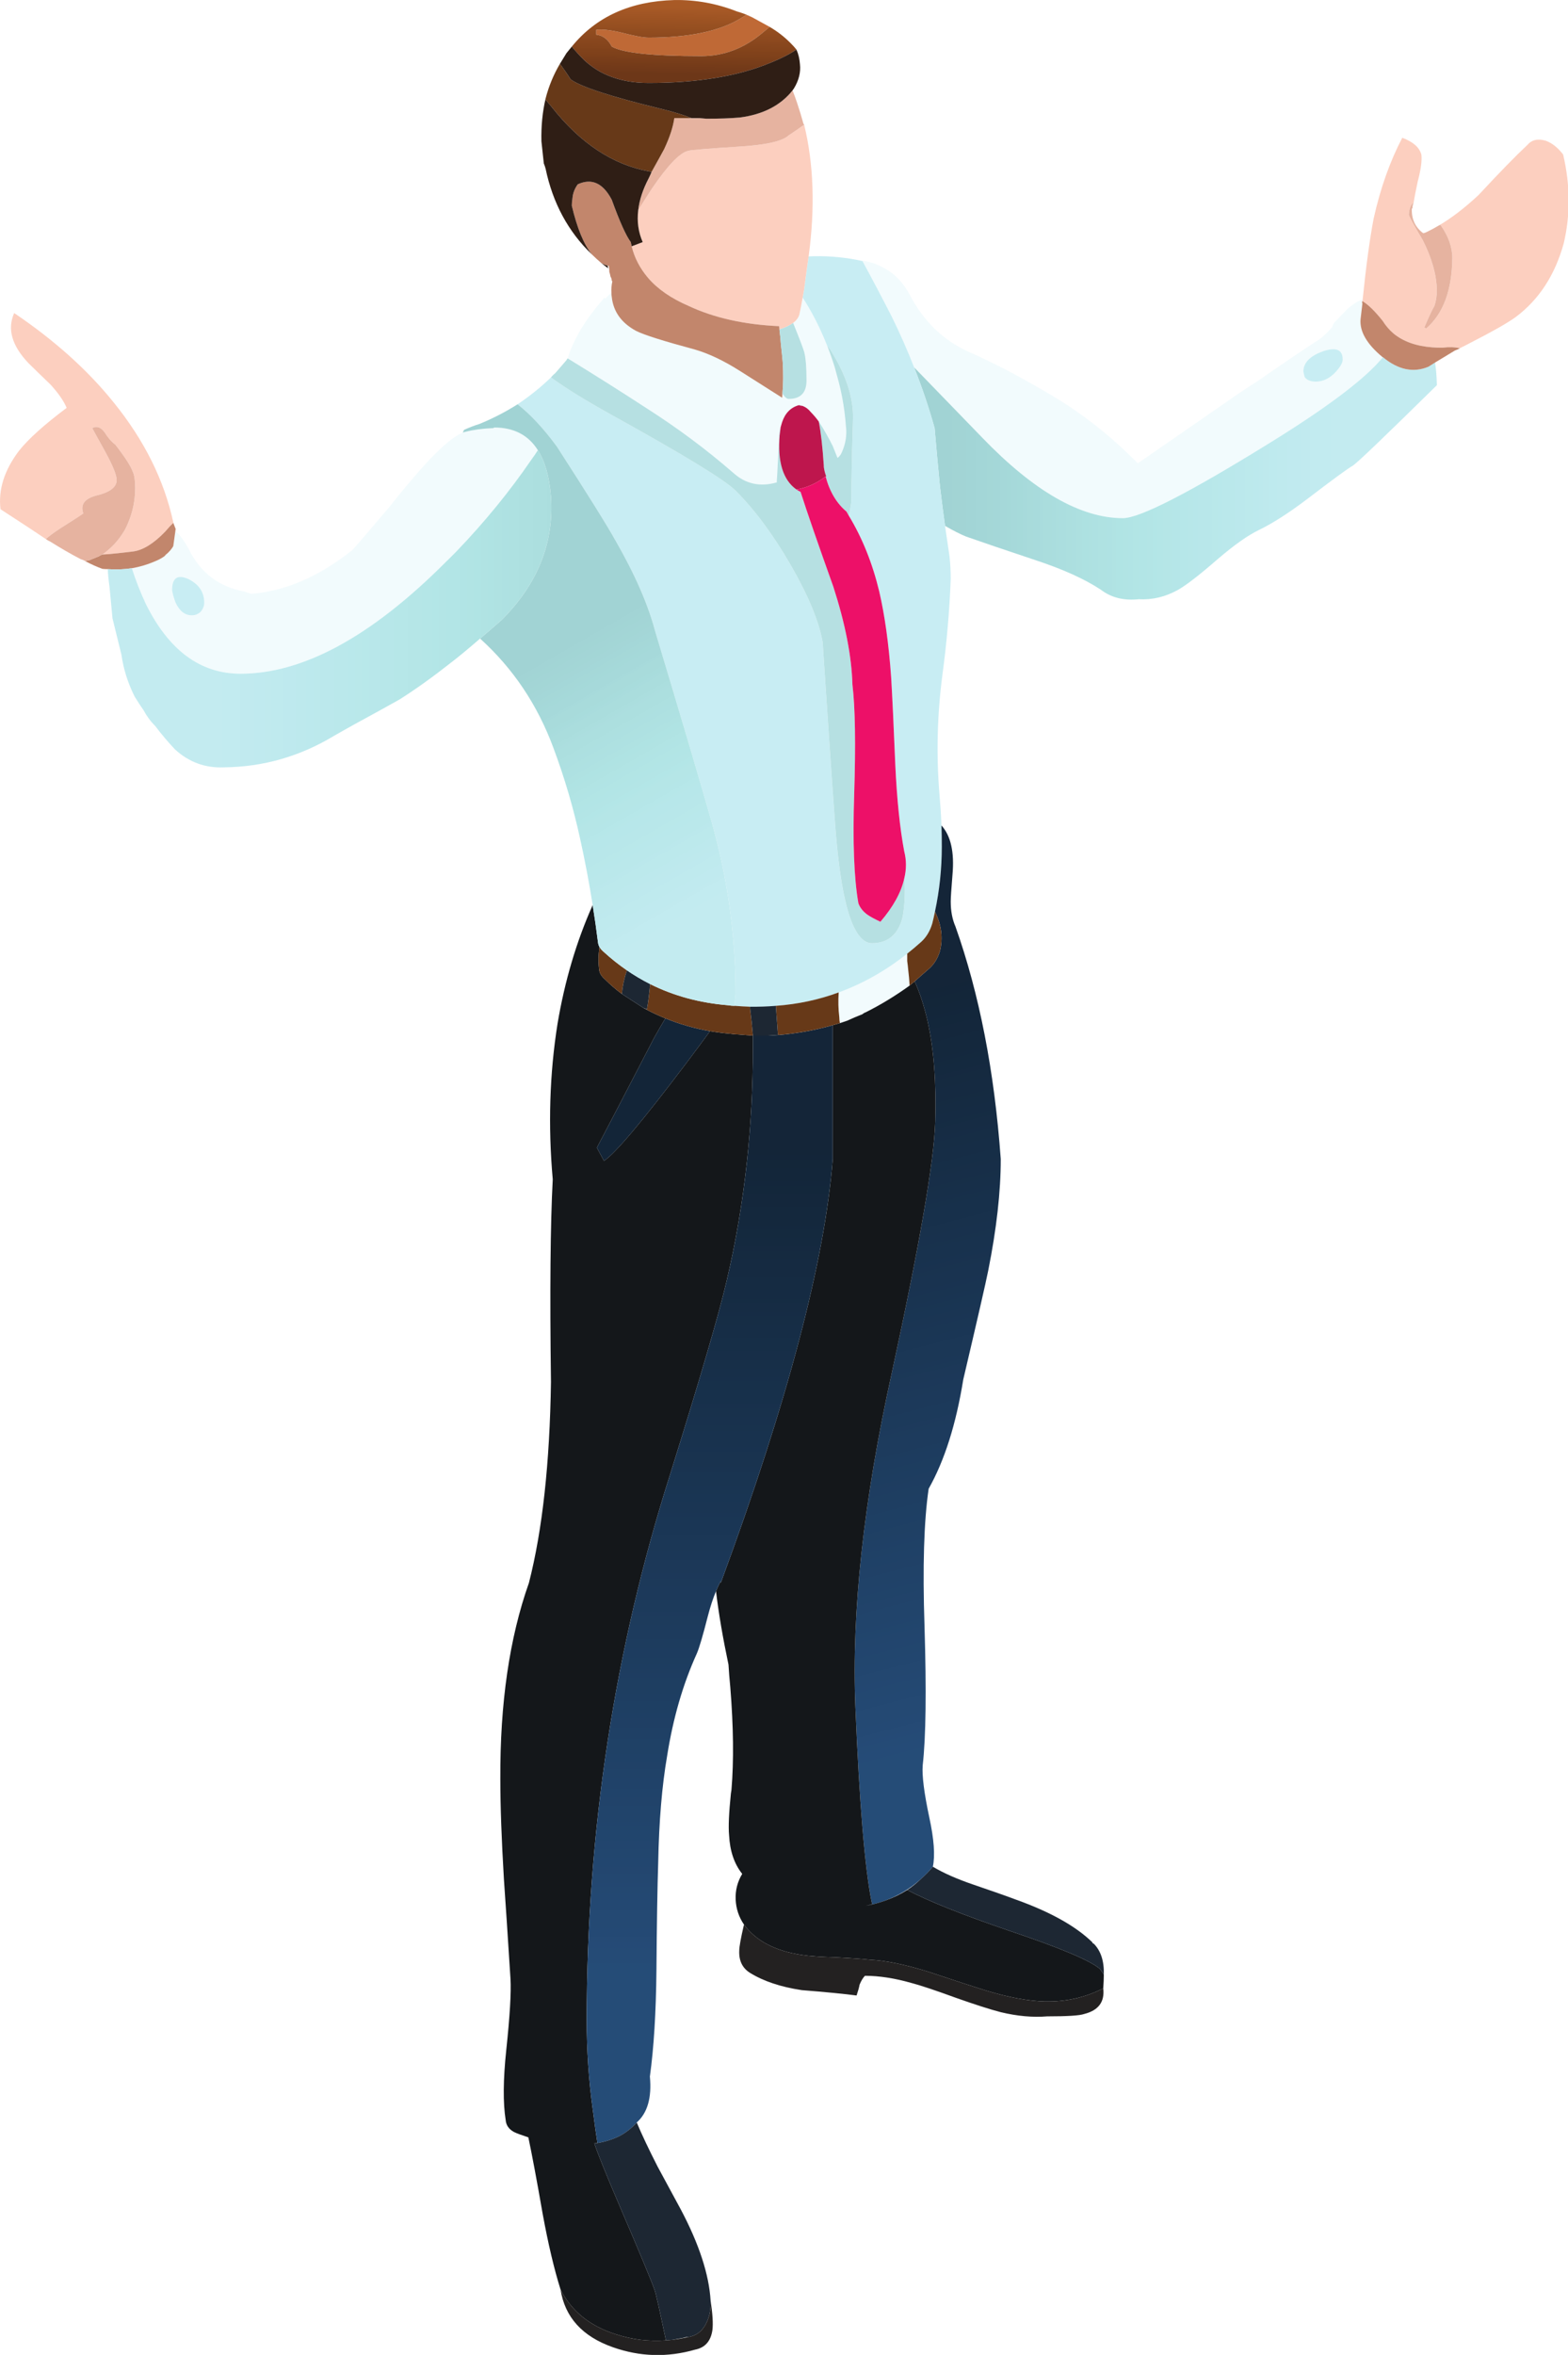<?xml version="1.0" encoding="UTF-8"?><svg xmlns="http://www.w3.org/2000/svg" xmlns:xlink="http://www.w3.org/1999/xlink" height="197.5" preserveAspectRatio="xMidYMid meet" version="1.0" viewBox="0.0 0.0 131.6 197.5" width="131.6" zoomAndPan="magnify"><defs><clipPath id="a"><path d="M 76 29 L 121 29 L 121 51 L 76 51 Z M 76 29"/></clipPath><clipPath id="b"><path d="M 79.316 44.105 C 79.164 43.008 79.023 41.91 78.891 40.805 C 78.727 39.141 78.574 37.504 78.441 35.906 C 77.957 34.176 77.383 32.477 76.719 30.805 C 78.105 32.238 80.016 34.203 82.441 36.707 C 86.777 41.207 90.711 43.457 94.242 43.457 C 95.641 43.457 99.691 41.391 106.391 37.254 C 111.387 34.18 114.609 31.746 116.066 29.957 C 117.355 31.02 118.629 31.285 119.891 30.754 L 120.441 30.406 C 120.531 30.992 120.582 31.625 120.594 32.305 C 116.324 36.504 113.977 38.754 113.543 39.055 C 113.211 39.223 111.91 40.172 109.641 41.906 C 108.141 43.039 106.809 43.891 105.641 44.457 C 104.742 44.891 103.609 45.688 102.242 46.855 C 100.711 48.188 99.594 49.055 98.891 49.457 C 97.824 50.055 96.727 50.32 95.594 50.254 C 94.324 50.391 93.258 50.121 92.391 49.457 C 91.027 48.555 89.176 47.723 86.844 46.957 C 84.242 46.09 82.324 45.438 81.094 45.004 C 80.609 44.809 80.02 44.508 79.316 44.105"/></clipPath><clipPath id="d"><path d="M 0 10 L 131.648 10 L 131.648 47 L 0 47 Z M 0 10"/></clipPath><clipPath id="e"><path d="M 71 69 L 84 69 L 84 160 L 71 160 Z M 71 69"/></clipPath><clipPath id="f"><path d="M 78.293 156.555 C 77.973 156.938 77.633 157.289 77.266 157.605 C 76.391 158.391 75.391 158.992 74.266 159.406 C 74.141 159.449 74.016 159.492 73.891 159.531 C 73.5 159.652 73.09 159.754 72.668 159.828 C 72.836 159.793 73.012 159.75 73.191 159.703 C 73.191 159.641 73.176 159.555 73.141 159.453 C 72.574 156.59 72.125 151.172 71.793 143.203 C 71.461 135.203 72.477 125.855 74.844 115.156 C 77.176 104.422 78.391 97.406 78.492 94.105 C 78.594 90.805 78.375 87.973 77.844 85.605 C 77.547 84.328 77.188 83.227 76.766 82.305 C 77.121 81.984 77.48 81.668 77.844 81.355 C 78.344 80.957 78.691 80.422 78.891 79.754 C 79.156 78.66 79.016 77.559 78.469 76.457 C 78.852 74.672 79.043 72.855 79.043 71.004 C 79.043 70.41 79.035 69.816 79.016 69.23 C 79.801 70.094 80.109 71.469 79.941 73.355 C 79.844 74.555 79.793 75.305 79.793 75.605 C 79.793 76.406 79.926 77.105 80.191 77.707 C 82.191 83.34 83.461 89.84 83.992 97.207 C 83.992 99.938 83.641 103.055 82.941 106.555 C 82.742 107.555 82.043 110.605 80.844 115.703 C 80.242 119.438 79.277 122.488 77.941 124.855 C 77.543 127.555 77.426 131.406 77.594 136.406 C 77.758 141.805 77.711 145.688 77.441 148.055 C 77.375 148.922 77.559 150.371 77.992 152.406 C 78.391 154.238 78.492 155.621 78.293 156.555"/></clipPath><clipPath id="h"><path d="M 49 85 L 70 85 L 70 180 L 49 180 Z M 49 85"/></clipPath><clipPath id="i"><path d="M 69.891 85.98 L 69.891 97.207 C 69.227 105.738 66.094 117.59 60.492 132.754 L 60.492 132.703 C 60.492 132.672 60.492 132.641 60.492 132.605 C 60.352 132.848 60.219 133.133 60.094 133.453 C 59.844 134.039 59.609 134.758 59.391 135.605 C 58.992 137.172 58.691 138.188 58.492 138.656 C 57.324 141.223 56.492 144.09 55.992 147.254 C 55.559 149.754 55.309 152.738 55.242 156.203 C 55.176 158.203 55.125 161.223 55.094 165.254 C 55.059 168.789 54.875 171.754 54.543 174.156 C 54.711 175.922 54.344 177.203 53.441 178.004 C 53.031 178.465 52.555 178.84 52.016 179.129 C 51.457 179.41 50.832 179.613 50.141 179.73 C 50.039 179.09 49.906 178.133 49.742 176.855 C 49.41 174.453 49.242 171.973 49.242 169.406 C 49.242 153.57 51.574 138.32 56.242 123.656 C 58.777 115.555 60.359 110.141 60.992 107.406 C 61.758 104.148 62.324 100.812 62.691 97.406 C 63.027 94.301 63.191 91.137 63.191 87.906 C 63.191 87.547 63.191 87.195 63.191 86.855 C 63.492 86.855 63.777 86.855 64.043 86.855 C 64.176 86.855 64.324 86.855 64.492 86.855 C 64.762 86.844 65.027 86.824 65.293 86.805 C 66.863 86.68 68.398 86.402 69.891 85.98"/></clipPath><clipPath id="k"><path d="M 38 33 L 62 33 L 62 85 L 38 85 Z M 38 33"/></clipPath><clipPath id="l"><path d="M 61.641 84.355 C 61.477 84.355 61.293 84.34 61.094 84.305 C 58.715 84.109 56.543 83.52 54.566 82.531 C 53.891 82.191 53.242 81.809 52.617 81.379 C 51.934 80.91 51.273 80.387 50.641 79.805 C 50.504 79.684 50.398 79.559 50.316 79.43 C 50.25 79.309 50.207 79.184 50.191 79.055 C 50.059 78 49.91 76.949 49.742 75.906 C 49.449 74.039 49.098 72.188 48.691 70.355 C 48.125 67.754 47.375 65.207 46.441 62.707 C 45.105 59.102 43.055 56.051 40.293 53.555 C 40.832 53.102 41.43 52.586 42.094 52.004 C 45.125 48.973 46.508 45.523 46.242 41.656 C 46.109 39.988 45.742 38.688 45.141 37.754 C 44.344 36.488 43.125 35.855 41.492 35.855 L 41.391 35.906 C 40.527 35.938 39.758 36.039 39.094 36.207 C 39.012 36.223 38.93 36.246 38.844 36.281 C 38.875 36.207 38.906 36.133 38.941 36.055 C 39.375 35.855 39.809 35.688 40.242 35.555 C 41.375 35.09 42.441 34.539 43.441 33.906 C 44.543 34.773 45.641 35.957 46.742 37.457 C 49.344 41.488 50.977 44.105 51.641 45.305 C 53.277 48.141 54.391 50.688 54.992 52.957 C 57.293 60.59 58.859 65.871 59.691 68.805 C 60.215 70.648 60.641 72.5 60.969 74.355 C 61.484 77.348 61.742 80.348 61.742 83.355 C 61.711 83.688 61.676 84.023 61.641 84.355"/></clipPath><clipPath id="n"><path d="M 47 161 L 93 161 L 93 197.512 L 47 197.512 Z M 47 161"/></clipPath><clipPath id="o"><path d="M 9 37 L 47 37 L 47 65 L 9 65 Z M 9 37"/></clipPath><clipPath id="p"><path d="M 45.141 37.754 C 45.742 38.688 46.109 39.988 46.242 41.656 C 46.508 45.523 45.125 48.973 42.094 52.004 C 41.43 52.586 40.832 53.102 40.293 53.555 C 39.289 54.422 38.508 55.07 37.941 55.504 C 36.375 56.738 34.91 57.789 33.543 58.656 C 32.777 59.09 31.477 59.805 29.641 60.805 C 29.043 61.141 28.508 61.438 28.043 61.707 C 25.176 63.438 22.094 64.32 18.793 64.355 C 17.227 64.422 15.859 63.922 14.691 62.855 C 14.094 62.223 13.543 61.57 13.043 60.906 C 12.641 60.504 12.309 60.055 12.043 59.555 C 11.809 59.223 11.559 58.84 11.293 58.406 C 10.727 57.273 10.359 56.105 10.191 54.906 L 9.441 51.855 L 9.191 49.207 C 9.113 48.676 9.066 48.184 9.043 47.73 C 9.746 47.781 10.418 47.754 11.066 47.656 C 11.383 48.652 11.773 49.652 12.242 50.656 C 14.176 54.555 16.824 56.504 20.191 56.504 C 25.43 56.504 31.164 53.391 37.391 47.156 C 37.711 46.852 38.027 46.531 38.344 46.207 C 40.711 43.738 42.793 41.188 44.594 38.555 C 44.793 38.289 44.977 38.023 45.141 37.754"/></clipPath><clipPath id="r"><path d="M 47 0 L 67 0 L 67 7 L 47 7 Z M 47 0"/></clipPath><clipPath id="s"><path d="M 66.844 4.156 C 66.242 4.555 65.527 4.922 64.691 5.254 C 61.961 6.391 58.543 6.957 54.441 6.957 C 52.176 6.957 50.359 6.305 48.992 5.004 C 48.594 4.605 48.258 4.238 47.992 3.906 C 50.027 1.406 52.891 0.105 56.594 0.004 C 58.391 -0.027 60.141 0.289 61.844 0.957 C 62.309 1.09 62.742 1.254 63.141 1.457 C 62.977 1.391 62.809 1.32 62.641 1.254 C 62.477 1.355 62.309 1.457 62.141 1.555 C 60.375 2.621 57.809 3.156 54.441 3.156 C 54.008 3.156 53.277 3.023 52.242 2.754 C 51.277 2.523 50.543 2.438 50.043 2.504 L 50.043 2.906 C 50.609 2.973 51.043 3.305 51.344 3.906 C 52.277 4.438 54.777 4.707 58.844 4.707 C 60.742 4.707 62.461 4.055 63.992 2.754 C 64.191 2.59 64.391 2.422 64.594 2.254 C 65.227 2.621 65.809 3.07 66.344 3.605 C 66.543 3.805 66.711 3.988 66.844 4.156"/></clipPath><linearGradient gradientTransform="matrix(31.2 0 0 31.2 79.842 40.122)" gradientUnits="userSpaceOnUse" id="c" x1="-.1" x2="1.306" xlink:actuate="onLoad" xlink:show="other" xlink:type="simple" xmlns:xlink="http://www.w3.org/1999/xlink" y1="0" y2="0"><stop offset="0" stop-color="#a1d3d4"/><stop offset=".063" stop-color="#a1d3d4"/><stop offset=".078" stop-color="#a2d4d4"/><stop offset=".094" stop-color="#a2d4d5"/><stop offset=".102" stop-color="#a2d5d6"/><stop offset=".109" stop-color="#a2d5d6"/><stop offset=".125" stop-color="#a3d6d7"/><stop offset=".133" stop-color="#a3d6d7"/><stop offset=".141" stop-color="#a4d7d7"/><stop offset=".156" stop-color="#a4d7d8"/><stop offset=".172" stop-color="#a5d8d9"/><stop offset=".18" stop-color="#a5d9d9"/><stop offset=".188" stop-color="#a6d9da"/><stop offset=".203" stop-color="#a6dada"/><stop offset=".211" stop-color="#a7dadb"/><stop offset=".219" stop-color="#a8dbdb"/><stop offset=".234" stop-color="#a8dbdc"/><stop offset=".242" stop-color="#a9dcdd"/><stop offset=".25" stop-color="#add"/><stop offset=".258" stop-color="#add"/><stop offset=".266" stop-color="#aaddde"/><stop offset=".273" stop-color="#abdede"/><stop offset=".281" stop-color="#abdedf"/><stop offset=".297" stop-color="#acdfdf"/><stop offset=".305" stop-color="#acdfe0"/><stop offset=".313" stop-color="#ade0e0"/><stop offset=".328" stop-color="#ade1e1"/><stop offset=".336" stop-color="#aee1e1"/><stop offset=".344" stop-color="#aee1e2"/><stop offset=".359" stop-color="#afe2e2"/><stop offset=".375" stop-color="#afe2e3"/><stop offset=".383" stop-color="#b0e3e3"/><stop offset=".391" stop-color="#b0e4e4"/><stop offset=".406" stop-color="#b1e4e4"/><stop offset=".414" stop-color="#b1e4e5"/><stop offset=".422" stop-color="#b2e5e5"/><stop offset=".438" stop-color="#b2e5e6"/><stop offset=".453" stop-color="#b3e5e6"/><stop offset=".461" stop-color="#b3e6e7"/><stop offset=".469" stop-color="#b4e6e7"/><stop offset=".484" stop-color="#b5e6e7"/><stop offset=".5" stop-color="#b5e6e8"/><stop offset=".516" stop-color="#b6e7e9"/><stop offset=".531" stop-color="#b7e7e9"/><stop offset=".539" stop-color="#b7e7ea"/><stop offset=".547" stop-color="#b8e7ea"/><stop offset=".563" stop-color="#b8e7ea"/><stop offset=".578" stop-color="#b9e8ea"/><stop offset=".586" stop-color="#b9e8eb"/><stop offset=".594" stop-color="#bae8eb"/><stop offset=".609" stop-color="#bae8eb"/><stop offset=".617" stop-color="#bbe8ec"/><stop offset=".625" stop-color="#bbe8ec"/><stop offset=".641" stop-color="#bce9ec"/><stop offset=".656" stop-color="#bce9ed"/><stop offset=".664" stop-color="#bde9ed"/><stop offset=".672" stop-color="#bee9ed"/><stop offset=".688" stop-color="#beeaee"/><stop offset=".703" stop-color="#bfeaee"/><stop offset=".711" stop-color="#bfeaee"/><stop offset=".719" stop-color="#c0eaef"/><stop offset=".734" stop-color="#c0eaef"/><stop offset=".75" stop-color="#c1eaef"/><stop offset=".766" stop-color="#c2ebf0"/><stop offset=".781" stop-color="#c2ebf0"/><stop offset=".813" stop-color="#c3ebf0"/><stop offset=".875" stop-color="#c3ebf0"/><stop offset="1" stop-color="#c3ebf0"/></linearGradient><linearGradient gradientTransform="scale(61.765) rotate(74.98 -.347 1.409)" gradientUnits="userSpaceOnUse" id="g" x1="-.236" x2="1.234" xlink:actuate="onLoad" xlink:show="other" xlink:type="simple" xmlns:xlink="http://www.w3.org/1999/xlink" y1="0" y2="0"><stop offset="0" stop-color="#142538"/><stop offset=".125" stop-color="#142538"/><stop offset=".156" stop-color="#142538"/><stop offset=".164" stop-color="#142538"/><stop offset=".168" stop-color="#132538"/><stop offset=".172" stop-color="#132539"/><stop offset=".176" stop-color="#132639"/><stop offset=".18" stop-color="#132639"/><stop offset=".184" stop-color="#13263a"/><stop offset=".188" stop-color="#13263a"/><stop offset=".191" stop-color="#13263b"/><stop offset=".195" stop-color="#13273b"/><stop offset=".199" stop-color="#13273b"/><stop offset=".203" stop-color="#14273c"/><stop offset=".207" stop-color="#14273c"/><stop offset=".211" stop-color="#14273c"/><stop offset=".215" stop-color="#14283d"/><stop offset=".219" stop-color="#14283d"/><stop offset=".227" stop-color="#14283d"/><stop offset=".23" stop-color="#14283e"/><stop offset=".234" stop-color="#14293e"/><stop offset=".238" stop-color="#14293f"/><stop offset=".242" stop-color="#14293f"/><stop offset=".246" stop-color="#152940"/><stop offset=".25" stop-color="#152a40"/><stop offset=".254" stop-color="#152a40"/><stop offset=".258" stop-color="#152a41"/><stop offset=".266" stop-color="#152a41"/><stop offset=".27" stop-color="#152b41"/><stop offset=".273" stop-color="#152b42"/><stop offset=".277" stop-color="#152b42"/><stop offset=".281" stop-color="#152b43"/><stop offset=".285" stop-color="#152b43"/><stop offset=".289" stop-color="#152c43"/><stop offset=".293" stop-color="#162c44"/><stop offset=".297" stop-color="#162c44"/><stop offset=".301" stop-color="#162c45"/><stop offset=".305" stop-color="#162d45"/><stop offset=".309" stop-color="#162d45"/><stop offset=".313" stop-color="#162d46"/><stop offset=".316" stop-color="#162d46"/><stop offset=".32" stop-color="#162d46"/><stop offset=".324" stop-color="#162e47"/><stop offset=".328" stop-color="#162e47"/><stop offset=".332" stop-color="#172e47"/><stop offset=".336" stop-color="#172e48"/><stop offset=".34" stop-color="#172e48"/><stop offset=".344" stop-color="#172f48"/><stop offset=".348" stop-color="#172f49"/><stop offset=".352" stop-color="#172f49"/><stop offset=".355" stop-color="#172f4a"/><stop offset=".359" stop-color="#17304a"/><stop offset=".363" stop-color="#17304b"/><stop offset=".367" stop-color="#17304b"/><stop offset=".375" stop-color="#17304b"/><stop offset=".379" stop-color="#18314c"/><stop offset=".383" stop-color="#18314c"/><stop offset=".387" stop-color="#18314d"/><stop offset=".391" stop-color="#18314d"/><stop offset=".395" stop-color="#18324d"/><stop offset=".398" stop-color="#18324e"/><stop offset=".406" stop-color="#18324e"/><stop offset=".41" stop-color="#18324f"/><stop offset=".414" stop-color="#19324f"/><stop offset=".418" stop-color="#19334f"/><stop offset=".422" stop-color="#193350"/><stop offset=".43" stop-color="#193350"/><stop offset=".434" stop-color="#193351"/><stop offset=".438" stop-color="#193451"/><stop offset=".441" stop-color="#193451"/><stop offset=".445" stop-color="#193452"/><stop offset=".449" stop-color="#193552"/><stop offset=".453" stop-color="#193553"/><stop offset=".461" stop-color="#1a3553"/><stop offset=".465" stop-color="#1a3554"/><stop offset=".469" stop-color="#1a3654"/><stop offset=".473" stop-color="#1a3654"/><stop offset=".477" stop-color="#1a3655"/><stop offset=".48" stop-color="#1a3655"/><stop offset=".484" stop-color="#1b3756"/><stop offset=".492" stop-color="#1b3756"/><stop offset=".496" stop-color="#1b3756"/><stop offset=".5" stop-color="#1b3757"/><stop offset=".504" stop-color="#1b3857"/><stop offset=".508" stop-color="#1c3858"/><stop offset=".512" stop-color="#1c3858"/><stop offset=".516" stop-color="#1c3859"/><stop offset=".523" stop-color="#1c3959"/><stop offset=".527" stop-color="#1c395a"/><stop offset=".531" stop-color="#1c395a"/><stop offset=".535" stop-color="#1c395a"/><stop offset=".539" stop-color="#1c3a5b"/><stop offset=".547" stop-color="#1c3a5b"/><stop offset=".551" stop-color="#1d3a5c"/><stop offset=".555" stop-color="#1d3b5c"/><stop offset=".559" stop-color="#1d3b5d"/><stop offset=".563" stop-color="#1d3b5d"/><stop offset=".57" stop-color="#1d3b5d"/><stop offset=".574" stop-color="#1d3c5e"/><stop offset=".578" stop-color="#1d3c5f"/><stop offset=".582" stop-color="#1d3c5f"/><stop offset=".586" stop-color="#1d3d5f"/><stop offset=".594" stop-color="#1d3d60"/><stop offset=".598" stop-color="#1e3d60"/><stop offset=".602" stop-color="#1e3d61"/><stop offset=".609" stop-color="#1e3e61"/><stop offset=".617" stop-color="#1e3e62"/><stop offset=".625" stop-color="#1e3f63"/><stop offset=".629" stop-color="#1e3f63"/><stop offset=".633" stop-color="#1e3f64"/><stop offset=".641" stop-color="#1f4064"/><stop offset=".648" stop-color="#1f4065"/><stop offset=".652" stop-color="#1f4066"/><stop offset=".656" stop-color="#1f4166"/><stop offset=".664" stop-color="#1f4167"/><stop offset=".672" stop-color="#204167"/><stop offset=".68" stop-color="#204268"/><stop offset=".684" stop-color="#204268"/><stop offset=".688" stop-color="#204269"/><stop offset=".695" stop-color="#204369"/><stop offset=".703" stop-color="#21436a"/><stop offset=".711" stop-color="#21446b"/><stop offset=".719" stop-color="#21446b"/><stop offset=".723" stop-color="#21446c"/><stop offset=".727" stop-color="#21456c"/><stop offset=".73" stop-color="#21456d"/><stop offset=".734" stop-color="#22456d"/><stop offset=".742" stop-color="#22456e"/><stop offset=".75" stop-color="#22466e"/><stop offset=".758" stop-color="#22466f"/><stop offset=".766" stop-color="#234770"/><stop offset=".77" stop-color="#234770"/><stop offset=".773" stop-color="#234771"/><stop offset=".781" stop-color="#234871"/><stop offset=".789" stop-color="#234872"/><stop offset=".797" stop-color="#244973"/><stop offset=".805" stop-color="#244973"/><stop offset=".813" stop-color="#244974"/><stop offset=".82" stop-color="#254a75"/><stop offset=".824" stop-color="#254a76"/><stop offset=".828" stop-color="#254b76"/><stop offset=".836" stop-color="#254b77"/><stop offset=".844" stop-color="#254c77"/><stop offset=".875" stop-color="#254c77"/><stop offset="1" stop-color="#254c77"/></linearGradient><linearGradient gradientTransform="rotate(90 -18.144 77.71) scale(69.2)" gradientUnits="userSpaceOnUse" id="j" x1="-.143" x2="1.212" xlink:actuate="onLoad" xlink:show="other" xlink:type="simple" xmlns:xlink="http://www.w3.org/1999/xlink" y1="0" y2="0"><stop offset="0" stop-color="#142538"/><stop offset=".063" stop-color="#142538"/><stop offset=".094" stop-color="#142538"/><stop offset=".109" stop-color="#142538"/><stop offset=".113" stop-color="#132538"/><stop offset=".117" stop-color="#132539"/><stop offset=".121" stop-color="#132639"/><stop offset=".125" stop-color="#132639"/><stop offset=".129" stop-color="#13263a"/><stop offset=".133" stop-color="#13263a"/><stop offset=".137" stop-color="#13263a"/><stop offset=".141" stop-color="#13263b"/><stop offset=".145" stop-color="#13273b"/><stop offset=".148" stop-color="#13273b"/><stop offset=".152" stop-color="#14273c"/><stop offset=".156" stop-color="#14273c"/><stop offset=".16" stop-color="#14273c"/><stop offset=".164" stop-color="#14283d"/><stop offset=".172" stop-color="#14283d"/><stop offset=".176" stop-color="#14283d"/><stop offset=".18" stop-color="#14283e"/><stop offset=".184" stop-color="#14293e"/><stop offset=".188" stop-color="#14293e"/><stop offset=".191" stop-color="#14293f"/><stop offset=".195" stop-color="#14293f"/><stop offset=".199" stop-color="#152940"/><stop offset=".203" stop-color="#152a40"/><stop offset=".207" stop-color="#152a40"/><stop offset=".211" stop-color="#152a41"/><stop offset=".219" stop-color="#152a41"/><stop offset=".223" stop-color="#152a41"/><stop offset=".227" stop-color="#152b42"/><stop offset=".23" stop-color="#152b42"/><stop offset=".234" stop-color="#152b42"/><stop offset=".238" stop-color="#152b43"/><stop offset=".242" stop-color="#152b43"/><stop offset=".246" stop-color="#152c43"/><stop offset=".25" stop-color="#162c44"/><stop offset=".254" stop-color="#162c44"/><stop offset=".258" stop-color="#162c45"/><stop offset=".262" stop-color="#162d45"/><stop offset=".266" stop-color="#162d45"/><stop offset=".27" stop-color="#162d46"/><stop offset=".273" stop-color="#162d46"/><stop offset=".277" stop-color="#162d46"/><stop offset=".281" stop-color="#162e47"/><stop offset=".285" stop-color="#162e47"/><stop offset=".289" stop-color="#162e47"/><stop offset=".293" stop-color="#172e48"/><stop offset=".297" stop-color="#172e48"/><stop offset=".301" stop-color="#172f48"/><stop offset=".305" stop-color="#172f48"/><stop offset=".309" stop-color="#172f49"/><stop offset=".313" stop-color="#172f49"/><stop offset=".316" stop-color="#172f4a"/><stop offset=".32" stop-color="#17304a"/><stop offset=".324" stop-color="#17304a"/><stop offset=".328" stop-color="#17304b"/><stop offset=".336" stop-color="#17304b"/><stop offset=".34" stop-color="#18304c"/><stop offset=".344" stop-color="#18314c"/><stop offset=".348" stop-color="#18314c"/><stop offset=".352" stop-color="#18314d"/><stop offset=".355" stop-color="#18314d"/><stop offset=".359" stop-color="#18324d"/><stop offset=".367" stop-color="#18324e"/><stop offset=".375" stop-color="#18324e"/><stop offset=".379" stop-color="#18324f"/><stop offset=".383" stop-color="#19334f"/><stop offset=".391" stop-color="#19334f"/><stop offset=".398" stop-color="#193350"/><stop offset=".402" stop-color="#193451"/><stop offset=".406" stop-color="#193451"/><stop offset=".41" stop-color="#193451"/><stop offset=".414" stop-color="#193452"/><stop offset=".418" stop-color="#193552"/><stop offset=".422" stop-color="#193553"/><stop offset=".43" stop-color="#1a3553"/><stop offset=".434" stop-color="#1a3553"/><stop offset=".438" stop-color="#1a3554"/><stop offset=".441" stop-color="#1a3654"/><stop offset=".445" stop-color="#1a3655"/><stop offset=".449" stop-color="#1a3655"/><stop offset=".453" stop-color="#1a3655"/><stop offset=".461" stop-color="#1b3756"/><stop offset=".469" stop-color="#1b3756"/><stop offset=".473" stop-color="#1b3757"/><stop offset=".477" stop-color="#1b3757"/><stop offset=".48" stop-color="#1c3858"/><stop offset=".484" stop-color="#1c3858"/><stop offset=".488" stop-color="#1c3858"/><stop offset=".492" stop-color="#1c3859"/><stop offset=".5" stop-color="#1c3959"/><stop offset=".504" stop-color="#1c395a"/><stop offset=".508" stop-color="#1c395a"/><stop offset=".512" stop-color="#1c395a"/><stop offset=".516" stop-color="#1c3a5b"/><stop offset=".523" stop-color="#1c3a5b"/><stop offset=".527" stop-color="#1d3a5c"/><stop offset=".531" stop-color="#1d3b5c"/><stop offset=".535" stop-color="#1d3b5c"/><stop offset=".539" stop-color="#1d3b5d"/><stop offset=".547" stop-color="#1d3b5d"/><stop offset=".551" stop-color="#1d3c5e"/><stop offset=".555" stop-color="#1d3c5e"/><stop offset=".559" stop-color="#1d3c5f"/><stop offset=".563" stop-color="#1d3c5f"/><stop offset=".57" stop-color="#1d3d5f"/><stop offset=".574" stop-color="#1d3d60"/><stop offset=".578" stop-color="#1e3d60"/><stop offset=".582" stop-color="#1e3d61"/><stop offset=".586" stop-color="#1e3e61"/><stop offset=".594" stop-color="#1e3e61"/><stop offset=".602" stop-color="#1e3e62"/><stop offset=".609" stop-color="#1e3f63"/><stop offset=".613" stop-color="#1e3f63"/><stop offset=".617" stop-color="#1e3f64"/><stop offset=".625" stop-color="#1f3f64"/><stop offset=".633" stop-color="#1f4065"/><stop offset=".637" stop-color="#1f4065"/><stop offset=".641" stop-color="#1f4166"/><stop offset=".648" stop-color="#1f4166"/><stop offset=".656" stop-color="#1f4167"/><stop offset=".664" stop-color="#204167"/><stop offset=".668" stop-color="#204268"/><stop offset=".672" stop-color="#204268"/><stop offset=".676" stop-color="#204269"/><stop offset=".68" stop-color="#204269"/><stop offset=".688" stop-color="#20436a"/><stop offset=".695" stop-color="#21436a"/><stop offset=".703" stop-color="#21446b"/><stop offset=".711" stop-color="#21446b"/><stop offset=".715" stop-color="#21446c"/><stop offset=".719" stop-color="#21456c"/><stop offset=".723" stop-color="#21456d"/><stop offset=".727" stop-color="#21456d"/><stop offset=".734" stop-color="#22456e"/><stop offset=".742" stop-color="#22466e"/><stop offset=".75" stop-color="#22466f"/><stop offset=".758" stop-color="#23466f"/><stop offset=".762" stop-color="#234770"/><stop offset=".766" stop-color="#234770"/><stop offset=".77" stop-color="#234771"/><stop offset=".773" stop-color="#234871"/><stop offset=".781" stop-color="#234872"/><stop offset=".789" stop-color="#234872"/><stop offset=".797" stop-color="#244973"/><stop offset=".805" stop-color="#244973"/><stop offset=".813" stop-color="#244974"/><stop offset=".82" stop-color="#254a75"/><stop offset=".824" stop-color="#254a76"/><stop offset=".828" stop-color="#254b76"/><stop offset=".836" stop-color="#254b76"/><stop offset=".844" stop-color="#254c77"/><stop offset=".875" stop-color="#254c77"/><stop offset="1" stop-color="#254c77"/></linearGradient><linearGradient gradientTransform="scale(24.541) rotate(59.996 -.982 2.758)" gradientUnits="userSpaceOnUse" id="m" x1="-.891" x2="1.355" xlink:actuate="onLoad" xlink:show="other" xlink:type="simple" xmlns:xlink="http://www.w3.org/1999/xlink" y1="0" y2="0"><stop offset="0" stop-color="#a1d3d4"/><stop offset=".25" stop-color="#a1d3d4"/><stop offset=".375" stop-color="#a1d3d4"/><stop offset=".391" stop-color="#a1d3d4"/><stop offset=".398" stop-color="#a1d3d4"/><stop offset=".406" stop-color="#a2d4d5"/><stop offset=".414" stop-color="#a2d5d5"/><stop offset=".422" stop-color="#a3d5d6"/><stop offset=".43" stop-color="#a3d6d6"/><stop offset=".438" stop-color="#a4d6d7"/><stop offset=".445" stop-color="#a4d7d8"/><stop offset=".453" stop-color="#a5d8d8"/><stop offset=".457" stop-color="#a5d8d9"/><stop offset=".461" stop-color="#a5d9d9"/><stop offset=".469" stop-color="#a6d9da"/><stop offset=".477" stop-color="#a6d9da"/><stop offset=".48" stop-color="#a7dadb"/><stop offset=".484" stop-color="#a8dbdb"/><stop offset=".492" stop-color="#a8dbdb"/><stop offset=".5" stop-color="#a8dcdc"/><stop offset=".504" stop-color="#a9dcdd"/><stop offset=".508" stop-color="#add"/><stop offset=".516" stop-color="#add"/><stop offset=".523" stop-color="#abdede"/><stop offset=".527" stop-color="#acdedf"/><stop offset=".531" stop-color="#acdfdf"/><stop offset=".539" stop-color="#acdfdf"/><stop offset=".547" stop-color="#ade0e0"/><stop offset=".555" stop-color="#ade0e1"/><stop offset=".563" stop-color="#aee1e1"/><stop offset=".57" stop-color="#aee1e2"/><stop offset=".578" stop-color="#afe2e2"/><stop offset=".586" stop-color="#afe3e3"/><stop offset=".594" stop-color="#b0e3e3"/><stop offset=".602" stop-color="#b1e4e4"/><stop offset=".609" stop-color="#b1e4e5"/><stop offset=".617" stop-color="#b2e5e5"/><stop offset=".625" stop-color="#b2e5e6"/><stop offset=".633" stop-color="#b3e5e6"/><stop offset=".641" stop-color="#b3e6e7"/><stop offset=".645" stop-color="#b4e6e7"/><stop offset=".648" stop-color="#b5e6e7"/><stop offset=".656" stop-color="#b5e6e7"/><stop offset=".664" stop-color="#b5e6e8"/><stop offset=".672" stop-color="#b6e7e9"/><stop offset=".676" stop-color="#b7e7e9"/><stop offset=".68" stop-color="#b7e7ea"/><stop offset=".688" stop-color="#b7e7ea"/><stop offset=".695" stop-color="#b8e7ea"/><stop offset=".703" stop-color="#b8e7ea"/><stop offset=".711" stop-color="#b9e8ea"/><stop offset=".719" stop-color="#b9e8eb"/><stop offset=".727" stop-color="#bae8eb"/><stop offset=".734" stop-color="#bae8eb"/><stop offset=".742" stop-color="#bbe8ec"/><stop offset=".746" stop-color="#bce9ec"/><stop offset=".75" stop-color="#bce9ec"/><stop offset=".758" stop-color="#bce9ec"/><stop offset=".762" stop-color="#bde9ed"/><stop offset=".766" stop-color="#bde9ed"/><stop offset=".773" stop-color="#bee9ed"/><stop offset=".781" stop-color="#bee9ee"/><stop offset=".789" stop-color="#bfeaee"/><stop offset=".797" stop-color="#bfeaee"/><stop offset=".805" stop-color="#c0eaef"/><stop offset=".813" stop-color="#c0eaef"/><stop offset=".82" stop-color="#c1eaef"/><stop offset=".824" stop-color="#c2ebf0"/><stop offset=".828" stop-color="#c2ebf0"/><stop offset=".836" stop-color="#c2ebf0"/><stop offset=".844" stop-color="#c3ebf0"/><stop offset=".875" stop-color="#c3ebf0"/><stop offset="1" stop-color="#c3ebf0"/></linearGradient><linearGradient gradientTransform="matrix(-38.9 .117 -.117 -38.9 57.802 50.98)" gradientUnits="userSpaceOnUse" id="q" x1=".289" x2="1.255" xlink:actuate="onLoad" xlink:show="other" xlink:type="simple" xmlns:xlink="http://www.w3.org/1999/xlink" y1="0" y2="0"><stop offset="0" stop-color="#abdede"/><stop offset=".031" stop-color="#acdfdf"/><stop offset=".063" stop-color="#ade0e0"/><stop offset=".094" stop-color="#aee1e1"/><stop offset=".109" stop-color="#aee1e2"/><stop offset=".125" stop-color="#afe2e2"/><stop offset=".141" stop-color="#afe3e3"/><stop offset=".156" stop-color="#b0e3e3"/><stop offset=".172" stop-color="#b0e4e4"/><stop offset=".188" stop-color="#b1e4e4"/><stop offset=".203" stop-color="#b1e4e5"/><stop offset=".219" stop-color="#b2e5e6"/><stop offset=".234" stop-color="#b2e5e6"/><stop offset=".25" stop-color="#b3e5e6"/><stop offset=".266" stop-color="#b3e6e7"/><stop offset=".281" stop-color="#b4e6e7"/><stop offset=".313" stop-color="#b5e6e7"/><stop offset=".344" stop-color="#b6e7e8"/><stop offset=".375" stop-color="#b7e7e9"/><stop offset=".406" stop-color="#b8e7ea"/><stop offset=".422" stop-color="#b8e8ea"/><stop offset=".438" stop-color="#b9e8ea"/><stop offset=".453" stop-color="#b9e8eb"/><stop offset=".469" stop-color="#bae8eb"/><stop offset=".484" stop-color="#bae8eb"/><stop offset=".5" stop-color="#bbe8ec"/><stop offset=".516" stop-color="#bbe8ec"/><stop offset=".531" stop-color="#bce9ec"/><stop offset=".547" stop-color="#bce9ed"/><stop offset=".563" stop-color="#bde9ed"/><stop offset=".594" stop-color="#bee9ee"/><stop offset=".625" stop-color="#bfeaee"/><stop offset=".641" stop-color="#c0eaee"/><stop offset=".656" stop-color="#c0eaef"/><stop offset=".688" stop-color="#c1eaef"/><stop offset=".719" stop-color="#c2ebf0"/><stop offset=".734" stop-color="#c2ebf0"/><stop offset=".75" stop-color="#c3ebf0"/><stop offset="1" stop-color="#c3ebf0"/></linearGradient><linearGradient gradientTransform="rotate(-88.982 31.898 -26.05) scale(5.7)" gradientUnits="userSpaceOnUse" id="t" x1="-.143" x2="1.136" xlink:actuate="onLoad" xlink:show="other" xlink:type="simple" xmlns:xlink="http://www.w3.org/1999/xlink" y1="0" y2="0"><stop offset="0" stop-color="#6d3718"/><stop offset=".063" stop-color="#6d3718"/><stop offset=".094" stop-color="#6d3718"/><stop offset=".109" stop-color="#6d3718"/><stop offset=".117" stop-color="#6d3718"/><stop offset=".125" stop-color="#6d3718"/><stop offset=".133" stop-color="#6e3718"/><stop offset=".141" stop-color="#6e3818"/><stop offset=".148" stop-color="#6f3818"/><stop offset=".152" stop-color="#703819"/><stop offset=".156" stop-color="#703819"/><stop offset=".16" stop-color="#703919"/><stop offset=".164" stop-color="#713919"/><stop offset=".172" stop-color="#713919"/><stop offset=".18" stop-color="#723919"/><stop offset=".188" stop-color="#723a19"/><stop offset=".191" stop-color="#733a19"/><stop offset=".195" stop-color="#733a19"/><stop offset=".203" stop-color="#733a19"/><stop offset=".211" stop-color="#743b19"/><stop offset=".219" stop-color="#753b19"/><stop offset=".227" stop-color="#753b19"/><stop offset=".234" stop-color="#753c19"/><stop offset=".238" stop-color="#763c19"/><stop offset=".242" stop-color="#763c19"/><stop offset=".246" stop-color="#773c19"/><stop offset=".25" stop-color="#773d19"/><stop offset=".258" stop-color="#783d1a"/><stop offset=".266" stop-color="#783d1a"/><stop offset=".273" stop-color="#793d1a"/><stop offset=".281" stop-color="#793e1a"/><stop offset=".289" stop-color="#7a3e1a"/><stop offset=".293" stop-color="#7a3e1a"/><stop offset=".297" stop-color="#7b3f1a"/><stop offset=".305" stop-color="#7b3f1a"/><stop offset=".313" stop-color="#7c3f1a"/><stop offset=".32" stop-color="#7c401a"/><stop offset=".324" stop-color="#7d401a"/><stop offset=".328" stop-color="#7d401a"/><stop offset=".332" stop-color="#7e401a"/><stop offset=".336" stop-color="#7e411a"/><stop offset=".344" stop-color="#7f411a"/><stop offset=".352" stop-color="#7f411b"/><stop offset=".359" stop-color="#7f411b"/><stop offset=".367" stop-color="#80421b"/><stop offset=".375" stop-color="#80421b"/><stop offset=".383" stop-color="#81421b"/><stop offset=".391" stop-color="#81421b"/><stop offset=".398" stop-color="#82431b"/><stop offset=".402" stop-color="#83431b"/><stop offset=".406" stop-color="#83441b"/><stop offset=".414" stop-color="#84441c"/><stop offset=".422" stop-color="#84441c"/><stop offset=".43" stop-color="#85441c"/><stop offset=".438" stop-color="#85451c"/><stop offset=".445" stop-color="#86451c"/><stop offset=".453" stop-color="#86451d"/><stop offset=".461" stop-color="#87461d"/><stop offset=".469" stop-color="#87461d"/><stop offset=".477" stop-color="#88461d"/><stop offset=".484" stop-color="#88471d"/><stop offset=".492" stop-color="#89471e"/><stop offset=".5" stop-color="#89471e"/><stop offset=".508" stop-color="#8a471e"/><stop offset=".512" stop-color="#8b481e"/><stop offset=".516" stop-color="#8b481e"/><stop offset=".52" stop-color="#8b481f"/><stop offset=".523" stop-color="#8c491f"/><stop offset=".531" stop-color="#8c491f"/><stop offset=".539" stop-color="#8d491f"/><stop offset=".547" stop-color="#8d4a1f"/><stop offset=".555" stop-color="#8e4a1f"/><stop offset=".563" stop-color="#8e4a1f"/><stop offset=".57" stop-color="#8f4b1f"/><stop offset=".578" stop-color="#8f4b1f"/><stop offset=".586" stop-color="#904b1f"/><stop offset=".594" stop-color="#904c1f"/><stop offset=".602" stop-color="#914c1f"/><stop offset=".609" stop-color="#924c20"/><stop offset=".617" stop-color="#924d20"/><stop offset=".625" stop-color="#924d20"/><stop offset=".633" stop-color="#934d20"/><stop offset=".637" stop-color="#944e20"/><stop offset=".641" stop-color="#944e20"/><stop offset=".645" stop-color="#954e20"/><stop offset=".648" stop-color="#954f20"/><stop offset=".656" stop-color="#964f20"/><stop offset=".664" stop-color="#964f21"/><stop offset=".672" stop-color="#975021"/><stop offset=".68" stop-color="#975021"/><stop offset=".688" stop-color="#985021"/><stop offset=".695" stop-color="#985121"/><stop offset=".703" stop-color="#995121"/><stop offset=".711" stop-color="#9a5122"/><stop offset=".719" stop-color="#9a5122"/><stop offset=".727" stop-color="#9b5222"/><stop offset=".734" stop-color="#9b5222"/><stop offset=".742" stop-color="#9c5222"/><stop offset=".75" stop-color="#9d5322"/><stop offset=".758" stop-color="#9d5323"/><stop offset=".766" stop-color="#9e5423"/><stop offset=".773" stop-color="#9f5423"/><stop offset=".781" stop-color="#9f5423"/><stop offset=".789" stop-color="#a05524"/><stop offset=".797" stop-color="#a05524"/><stop offset=".805" stop-color="#a15524"/><stop offset=".813" stop-color="#a25625"/><stop offset=".82" stop-color="#a25625"/><stop offset=".828" stop-color="#a35725"/><stop offset=".836" stop-color="#a45725"/><stop offset=".844" stop-color="#a45825"/><stop offset=".852" stop-color="#a55826"/><stop offset=".859" stop-color="#a65826"/><stop offset=".867" stop-color="#a65926"/><stop offset=".875" stop-color="#a75926"/><stop offset=".883" stop-color="#a85926"/><stop offset=".891" stop-color="#a85a26"/><stop offset=".906" stop-color="#a85a26"/><stop offset=".938" stop-color="#a95a26"/><stop offset="1" stop-color="#a95a26"/></linearGradient></defs><g><g><path d="M 70.492 85.805 C 70.461 85.641 70.441 85.473 70.441 85.305 C 70.359 84.629 70.34 83.938 70.391 83.23 C 72.422 82.492 74.34 81.41 76.141 79.98 C 76.141 80.188 76.141 80.395 76.141 80.605 C 76.176 80.836 76.199 81.062 76.219 81.281 C 76.277 81.766 76.32 82.223 76.344 82.656 C 75.141 83.523 73.91 84.273 72.641 84.906 C 72.543 84.938 72.461 84.988 72.391 85.055 C 71.961 85.223 71.527 85.406 71.094 85.605 C 70.891 85.672 70.691 85.738 70.492 85.805 Z M 110.441 32.004 C 111.043 32.004 111.594 31.738 112.094 31.207 C 112.492 30.773 112.691 30.422 112.691 30.156 C 112.691 29.32 112.141 29.09 111.043 29.457 C 109.941 29.855 109.391 30.422 109.391 31.156 C 109.391 31.188 109.426 31.34 109.492 31.605 C 109.66 31.871 109.977 32.004 110.441 32.004 Z M 14.742 50.555 C 15.074 51.254 15.527 51.605 16.094 51.605 C 16.391 51.605 16.641 51.504 16.844 51.305 C 17.043 51.07 17.141 50.82 17.141 50.555 C 17.141 49.656 16.691 48.988 15.793 48.555 C 14.891 48.156 14.441 48.473 14.441 49.504 C 14.508 49.871 14.609 50.223 14.742 50.555 Z M 69.418 28.98 C 69.66 29.59 69.875 30.207 70.066 30.832 L 70.391 32.031 C 70.703 33.238 70.902 34.461 70.992 35.707 C 71.094 36.473 70.977 37.223 70.641 37.957 C 70.574 38.121 70.461 38.273 70.293 38.406 C 70.16 38.07 70.027 37.738 69.891 37.406 C 69.559 36.738 69.191 36.09 68.793 35.457 L 68.766 35.43 C 68.754 35.406 68.738 35.383 68.719 35.355 C 68.508 35.062 68.281 34.797 68.043 34.555 C 67.91 34.391 67.758 34.254 67.594 34.156 C 67.527 34.125 67.461 34.09 67.391 34.055 C 67.301 34.012 67.215 33.98 67.141 33.957 C 67.105 33.965 67.074 33.973 67.043 33.98 C 66.363 34.172 65.895 34.645 65.641 35.406 C 65.594 35.559 65.551 35.699 65.516 35.832 C 65.508 35.875 65.5 35.914 65.492 35.957 C 65.426 36.121 65.391 36.289 65.391 36.457 C 65.391 36.488 65.391 36.539 65.391 36.605 L 65.391 36.707 C 65.383 36.844 65.371 36.984 65.367 37.129 L 65.219 39.98 C 65.203 40.145 65.195 40.301 65.191 40.457 C 63.793 40.855 62.574 40.59 61.543 39.656 C 59.277 37.688 56.859 35.891 54.293 34.254 C 52.094 32.82 49.875 31.422 47.641 30.055 C 48.141 28.422 49.176 26.723 50.742 24.957 L 50.793 25.055 C 50.945 24.879 51.121 24.715 51.316 24.555 C 51.316 24.672 51.324 24.789 51.344 24.906 C 51.477 26.141 52.16 27.09 53.391 27.754 C 54.059 28.09 55.691 28.605 58.293 29.305 C 59.461 29.641 60.727 30.238 62.094 31.105 L 65.641 33.355 C 65.656 33.242 65.664 33.125 65.668 33.004 C 65.859 33.305 66.035 33.457 66.191 33.457 C 67.191 33.457 67.691 32.938 67.691 31.906 C 67.691 30.805 67.625 30.004 67.492 29.504 C 67.375 29.125 67.066 28.316 66.566 27.082 C 66.852 26.867 67.027 26.625 67.094 26.355 C 67.184 25.938 67.277 25.469 67.367 24.957 C 68.027 25.98 68.602 27.066 69.094 28.207 L 69.168 28.379 C 69.254 28.582 69.34 28.781 69.418 28.98 Z M 38.844 36.281 C 38.93 36.246 39.012 36.223 39.094 36.207 C 39.758 36.039 40.527 35.938 41.391 35.906 L 41.492 35.855 C 43.125 35.855 44.344 36.488 45.141 37.754 C 44.977 38.023 44.793 38.289 44.594 38.555 C 42.793 41.188 40.711 43.738 38.344 46.207 C 38.027 46.531 37.711 46.852 37.391 47.156 C 31.164 53.391 25.43 56.504 20.191 56.504 C 16.824 56.504 14.176 54.555 12.242 50.656 C 11.773 49.652 11.383 48.652 11.066 47.656 C 11.719 47.543 12.344 47.359 12.941 47.105 C 13.277 46.973 13.559 46.82 13.793 46.656 C 13.824 46.621 13.859 46.59 13.891 46.555 C 13.891 46.523 13.91 46.504 13.941 46.504 C 14.211 46.273 14.41 46.039 14.543 45.805 L 14.719 44.531 C 14.762 44.57 14.801 44.613 14.844 44.656 C 15.141 44.922 15.477 45.391 15.844 46.055 C 16.809 48.023 18.359 49.207 20.492 49.605 C 20.66 49.672 20.859 49.738 21.094 49.805 C 23.961 49.57 26.777 48.355 29.543 46.156 C 29.777 45.922 30.824 44.707 32.691 42.504 C 33.926 40.938 35.027 39.641 35.992 38.605 C 37.227 37.312 38.176 36.539 38.844 36.281 Z M 76.719 30.805 C 76.156 29.367 75.531 27.949 74.844 26.555 C 74.043 24.988 73.227 23.438 72.391 21.906 C 72.207 21.863 72.023 21.82 71.844 21.781 C 72.742 21.855 73.543 22.098 74.242 22.504 C 75.109 22.973 75.809 23.707 76.344 24.707 C 77.508 26.938 79.16 28.539 81.293 29.504 C 83.426 30.438 85.777 31.672 88.344 33.207 C 90.91 34.738 93.293 36.621 95.492 38.855 C 97.527 37.457 100.008 35.738 102.941 33.707 C 103.844 33.07 104.691 32.504 105.492 32.004 C 107.559 30.57 109.176 29.473 110.344 28.707 C 110.777 28.473 111.258 28.055 111.793 27.457 C 111.824 27.355 111.875 27.238 111.941 27.105 C 112.543 26.473 112.91 26.09 113.043 25.957 C 113.504 25.539 113.945 25.258 114.367 25.105 C 114.355 25.16 114.348 25.211 114.344 25.254 C 114.309 25.32 114.309 25.391 114.344 25.457 L 114.191 26.754 C 114.094 27.789 114.711 28.855 116.043 29.957 L 116.066 29.957 C 114.609 31.746 111.387 34.18 106.391 37.254 C 99.691 41.391 95.641 43.457 94.242 43.457 C 90.711 43.457 86.777 41.207 82.441 36.707 C 80.016 34.203 78.105 32.238 76.719 30.805" fill="#f2fbfd" fill-rule="evenodd"/></g><g clip-path="url(#a)"><g clip-path="url(#b)" clip-rule="evenodd"><path d="M 76.719 29.957 L 76.719 50.391 L 120.594 50.391 L 120.594 29.957 Z M 76.719 29.957" fill="url(#c)"/></g></g><g><path d="M 67.391 34.055 C 67.359 34.047 67.324 34.039 67.293 34.031 C 67.277 34.023 67.262 34.016 67.242 34.004 L 67.242 34.031 C 67.172 34.008 67.102 33.992 67.043 33.98 C 67.074 33.973 67.105 33.965 67.141 33.957 C 67.215 33.98 67.301 34.012 67.391 34.055 Z M 65.516 35.832 C 65.488 36.027 65.465 36.234 65.441 36.457 L 65.391 36.457 C 65.391 36.289 65.426 36.121 65.492 35.957 C 65.5 35.914 65.508 35.875 65.516 35.832 Z M 110.441 32.004 C 109.977 32.004 109.66 31.871 109.492 31.605 C 109.426 31.34 109.391 31.188 109.391 31.156 C 109.391 30.422 109.941 29.855 111.043 29.457 C 112.141 29.09 112.691 29.32 112.691 30.156 C 112.691 30.422 112.492 30.773 112.094 31.207 C 111.594 31.738 111.043 32.004 110.441 32.004 Z M 14.742 50.555 C 14.609 50.223 14.508 49.871 14.441 49.504 C 14.441 48.473 14.891 48.156 15.793 48.555 C 16.691 48.988 17.141 49.656 17.141 50.555 C 17.141 50.82 17.043 51.07 16.844 51.305 C 16.641 51.504 16.391 51.605 16.094 51.605 C 15.527 51.605 15.074 51.254 14.742 50.555 Z M 79.016 69.23 C 79.035 69.816 79.043 70.41 79.043 71.004 C 79.043 72.855 78.852 74.672 78.469 76.457 C 78.402 76.785 78.328 77.121 78.242 77.457 C 78.043 78.121 77.711 78.656 77.242 79.055 C 76.879 79.379 76.512 79.688 76.141 79.98 C 74.34 81.41 72.422 82.492 70.391 83.23 C 68.715 83.848 66.957 84.223 65.117 84.355 C 64.406 84.414 63.68 84.438 62.941 84.43 C 62.516 84.414 62.082 84.391 61.641 84.355 C 61.676 84.023 61.711 83.688 61.742 83.355 C 61.742 80.348 61.484 77.348 60.969 74.355 C 60.641 72.5 60.215 70.648 59.691 68.805 C 58.859 65.871 57.293 60.59 54.992 52.957 C 54.391 50.688 53.277 48.141 51.641 45.305 C 50.977 44.105 49.344 41.488 46.742 37.457 C 45.641 35.957 44.543 34.773 43.441 33.906 C 44.441 33.238 45.375 32.488 46.242 31.656 C 47.477 32.555 49.176 33.605 51.344 34.805 C 57.375 38.141 60.844 40.254 61.742 41.156 C 63.344 42.754 64.875 44.82 66.344 47.355 C 67.844 49.957 68.742 52.121 69.043 53.855 C 69.477 60.422 69.824 65.523 70.094 69.156 C 70.254 71.316 70.473 73.125 70.742 74.582 C 70.98 75.824 71.254 76.805 71.566 77.531 C 72.031 78.582 72.57 79.105 73.191 79.105 C 74.391 79.105 75.211 78.504 75.641 77.305 C 75.734 77.035 75.801 76.703 75.844 76.305 C 75.906 75.844 75.938 75.301 75.941 74.68 C 75.941 74.637 75.941 74.594 75.941 74.555 C 75.941 74.352 75.926 74.059 75.891 73.68 C 76.082 72.902 76.082 72.145 75.891 71.406 C 75.527 69.473 75.277 67.055 75.141 64.156 C 75.008 60.891 74.891 58.438 74.793 56.805 C 74.594 54.004 74.258 51.605 73.793 49.605 C 73.227 47.25 72.379 45.133 71.242 43.254 C 71.375 42.594 71.441 42.191 71.441 42.055 C 71.441 41.488 71.449 40.812 71.469 40.031 C 71.488 38.676 71.531 37 71.594 35.004 C 71.594 33.34 71.043 31.59 69.941 29.754 C 69.863 29.621 69.789 29.496 69.719 29.379 C 69.613 29.23 69.512 29.098 69.418 28.98 C 69.34 28.781 69.254 28.582 69.168 28.379 L 69.094 28.207 C 68.602 27.066 68.027 25.98 67.367 24.957 C 67.41 24.73 67.453 24.496 67.492 24.254 C 67.594 23.457 67.691 22.707 67.793 22.004 C 67.816 21.836 67.844 21.668 67.867 21.504 C 69.199 21.441 70.523 21.535 71.844 21.781 C 72.023 21.82 72.207 21.863 72.391 21.906 C 73.227 23.438 74.043 24.988 74.844 26.555 C 75.531 27.949 76.156 29.367 76.719 30.805 C 77.383 32.477 77.957 34.176 78.441 35.906 C 78.574 37.504 78.727 39.141 78.891 40.805 C 79.023 41.91 79.164 43.008 79.316 44.105 C 79.438 44.957 79.562 45.809 79.691 46.656 C 79.758 47.289 79.793 47.922 79.793 48.555 C 79.691 51.223 79.461 53.906 79.094 56.605 C 78.66 59.938 78.574 63.254 78.844 66.555 C 78.922 67.438 78.98 68.332 79.016 69.23" fill="#c8edf3" fill-rule="evenodd"/></g><g clip-path="url(#d)"><path d="M 53.016 20.656 L 53.941 20.305 C 53.574 19.465 53.449 18.574 53.566 17.629 C 53.918 17.059 54.293 16.469 54.691 15.855 C 56.027 13.891 57.043 12.82 57.742 12.656 C 57.875 12.59 59.258 12.473 61.891 12.305 C 64.227 12.172 65.66 11.855 66.191 11.355 C 66.691 11.023 67.125 10.723 67.492 10.457 C 68.293 13.754 68.418 17.438 67.867 21.504 C 67.844 21.668 67.816 21.836 67.793 22.004 C 67.691 22.707 67.594 23.457 67.492 24.254 C 67.453 24.496 67.41 24.73 67.367 24.957 C 67.277 25.469 67.184 25.938 67.094 26.355 C 67.027 26.625 66.852 26.867 66.566 27.082 C 66.285 27.289 65.902 27.473 65.418 27.629 C 65.41 27.539 65.402 27.449 65.391 27.355 C 62.461 27.223 59.926 26.656 57.793 25.656 C 56.324 25.023 55.191 24.238 54.391 23.305 C 53.707 22.5 53.246 21.617 53.016 20.656 Z M 14.691 44.23 C 14.641 44.105 14.594 43.98 14.543 43.855 C 14.449 43.949 14.348 44.047 14.242 44.156 C 14.117 44.293 13.984 44.445 13.844 44.605 C 12.875 45.605 11.977 46.156 11.141 46.254 C 11 46.273 10.859 46.289 10.719 46.305 C 10.172 46.371 9.605 46.43 9.016 46.48 C 8.875 46.488 8.734 46.496 8.594 46.504 C 8.75 46.398 8.902 46.281 9.043 46.156 C 9.562 45.727 10.012 45.203 10.391 44.582 C 10.41 44.559 10.426 44.531 10.441 44.504 C 10.555 44.297 10.656 44.09 10.742 43.879 C 11.141 42.953 11.344 41.961 11.344 40.906 C 11.344 40.305 11.277 39.855 11.141 39.555 C 10.977 39.09 10.492 38.34 9.691 37.305 C 9.426 37.105 9.176 36.84 8.941 36.504 C 8.574 35.871 8.176 35.672 7.742 35.906 C 7.773 35.973 8.141 36.641 8.844 37.906 C 9.477 39.07 9.793 39.855 9.793 40.254 C 9.793 40.855 9.227 41.289 8.094 41.555 C 7.094 41.82 6.727 42.32 6.992 43.055 C 6.926 43.121 6.258 43.555 4.992 44.355 C 4.492 44.688 4.109 44.973 3.844 45.207 C 3.207 44.773 1.941 43.938 0.043 42.707 C -0.156 41.07 0.359 39.438 1.594 37.805 C 2.391 36.805 3.727 35.605 5.594 34.207 C 5.359 33.641 4.91 32.988 4.242 32.254 C 3.41 31.457 2.793 30.855 2.391 30.457 C 0.992 28.988 0.594 27.59 1.191 26.254 C 4.594 28.555 7.375 31.055 9.543 33.754 C 12.109 36.922 13.777 40.273 14.543 43.805 C 14.594 43.957 14.645 44.098 14.691 44.23 Z M 122.516 29.207 C 122.094 29.105 121.617 29.09 121.094 29.156 C 120.777 29.16 120.48 29.152 120.191 29.129 C 118.859 29.027 117.785 28.645 116.969 27.98 C 116.609 27.676 116.301 27.316 116.043 26.906 C 115.375 26.07 114.809 25.523 114.344 25.254 C 114.348 25.211 114.355 25.16 114.367 25.105 C 114.656 22.277 114.965 20.012 115.293 18.305 C 115.859 15.773 116.66 13.523 117.691 11.555 C 118.594 11.891 119.125 12.355 119.293 12.957 C 119.359 13.457 119.258 14.207 118.992 15.207 C 118.824 15.973 118.711 16.57 118.641 17.004 C 118.41 17.141 118.277 17.473 118.242 18.004 C 118.277 18.172 118.66 18.871 119.391 20.105 C 120.16 21.605 120.559 23.004 120.594 24.305 C 120.594 24.805 120.527 25.254 120.391 25.656 C 120.227 25.922 119.941 26.523 119.543 27.457 L 119.691 27.555 C 121.125 26.32 121.859 24.355 121.891 21.656 C 121.891 20.723 121.559 19.789 120.891 18.855 C 120.852 18.875 120.812 18.891 120.766 18.906 C 121.832 18.285 122.938 17.434 124.094 16.355 C 125.859 14.457 127.227 13.055 128.191 12.156 C 128.559 11.723 129.074 11.605 129.742 11.805 C 130.277 12.004 130.758 12.391 131.191 12.957 C 131.793 15.523 131.809 18.004 131.242 20.406 C 130.508 23.07 129.16 25.141 127.191 26.605 C 126.492 27.105 125.258 27.805 123.492 28.707 C 123.152 28.887 122.828 29.055 122.516 29.207" fill="#fccfbf" fill-rule="evenodd"/></g><g><path d="M 50.992 22.281 C 50.82 22.238 50.656 22.168 50.492 22.082 C 50.207 21.84 49.93 21.59 49.668 21.332 C 48.996 20.492 48.438 19.137 47.992 17.254 C 47.992 17.055 48.008 16.855 48.043 16.656 C 48.074 16.223 48.227 15.82 48.492 15.457 C 49.66 14.922 50.609 15.355 51.344 16.754 C 52.008 18.59 52.543 19.773 52.941 20.305 C 52.965 20.422 52.988 20.535 53.016 20.656 C 53.246 21.617 53.707 22.5 54.391 23.305 C 55.191 24.238 56.324 25.023 57.793 25.656 C 59.926 26.656 62.461 27.223 65.391 27.355 C 65.402 27.449 65.41 27.539 65.418 27.629 C 65.473 28.09 65.516 28.516 65.543 28.906 C 65.609 29.504 65.66 29.988 65.691 30.355 C 65.75 31.316 65.742 32.199 65.668 33.004 C 65.664 33.125 65.656 33.242 65.641 33.355 L 62.094 31.105 C 60.727 30.238 59.461 29.641 58.293 29.305 C 55.691 28.605 54.059 28.09 53.391 27.754 C 52.16 27.09 51.477 26.141 51.344 24.906 C 51.324 24.789 51.316 24.672 51.316 24.555 C 51.297 24.254 51.32 23.938 51.391 23.605 C 51.391 23.57 51.375 23.555 51.344 23.555 C 51.344 23.422 51.309 23.305 51.242 23.207 C 51.211 23.039 51.176 22.906 51.141 22.805 C 51.141 22.605 51.125 22.438 51.094 22.305 C 51.055 22.297 51.023 22.289 50.992 22.281 Z M 11.066 47.656 C 10.418 47.754 9.746 47.781 9.043 47.73 C 8.891 47.73 8.738 47.723 8.594 47.707 C 8.125 47.539 7.641 47.32 7.141 47.055 C 7.242 47.023 7.344 47.004 7.441 47.004 L 8.293 46.656 C 8.391 46.59 8.492 46.539 8.594 46.504 C 8.734 46.496 8.875 46.488 9.016 46.48 C 9.605 46.43 10.172 46.371 10.719 46.305 C 10.859 46.289 11 46.273 11.141 46.254 C 11.977 46.156 12.875 45.605 13.844 44.605 C 13.984 44.445 14.117 44.293 14.242 44.156 C 14.348 44.047 14.449 43.949 14.543 43.855 C 14.594 43.98 14.641 44.105 14.691 44.23 L 14.742 44.355 L 14.719 44.531 L 14.543 45.805 C 14.41 46.039 14.211 46.273 13.941 46.504 C 13.91 46.504 13.891 46.523 13.891 46.555 C 13.859 46.59 13.824 46.621 13.793 46.656 C 13.559 46.82 13.277 46.973 12.941 47.105 C 12.344 47.359 11.719 47.543 11.066 47.656 Z M 120.441 30.406 L 119.891 30.754 C 118.629 31.285 117.355 31.02 116.066 29.957 L 116.043 29.957 C 114.711 28.855 114.094 27.789 114.191 26.754 L 114.344 25.457 C 114.309 25.391 114.309 25.32 114.344 25.254 C 114.809 25.523 115.375 26.07 116.043 26.906 C 116.301 27.316 116.609 27.676 116.969 27.98 C 117.785 28.645 118.859 29.027 120.191 29.129 C 120.48 29.152 120.777 29.16 121.094 29.156 C 121.617 29.09 122.094 29.105 122.516 29.207 L 122.543 29.207 C 122.469 29.234 122.402 29.27 122.344 29.305 C 122.254 29.336 122.172 29.367 122.094 29.406 L 120.441 30.406" fill="#c2866c" fill-rule="evenodd"/></g><g><path d="M 67.492 10.457 C 67.125 10.723 66.691 11.023 66.191 11.355 C 65.66 11.855 64.227 12.172 61.891 12.305 C 59.258 12.473 57.875 12.59 57.742 12.656 C 57.043 12.82 56.027 13.891 54.691 15.855 C 54.293 16.469 53.918 17.059 53.566 17.629 C 53.66 16.781 53.953 15.887 54.441 14.957 C 54.543 14.754 54.625 14.57 54.691 14.406 C 55.16 13.57 55.508 12.938 55.742 12.504 C 56.211 11.504 56.492 10.641 56.594 9.906 L 57.641 9.906 C 58.047 9.918 58.406 9.918 58.719 9.906 C 58.93 9.922 59.121 9.938 59.293 9.957 C 60.391 9.957 61.324 9.922 62.094 9.855 C 64.039 9.602 65.516 8.844 66.516 7.582 C 66.652 7.922 66.777 8.262 66.891 8.605 C 67.094 9.207 67.277 9.805 67.441 10.406 C 67.477 10.406 67.492 10.422 67.492 10.457 Z M 8.594 46.504 C 8.492 46.539 8.391 46.59 8.293 46.656 L 7.441 47.004 C 7.344 47.004 7.242 47.023 7.141 47.055 C 7.043 46.988 6.926 46.938 6.793 46.906 C 5.957 46.473 5.094 45.973 4.191 45.406 C 4.094 45.371 3.977 45.305 3.844 45.207 C 4.109 44.973 4.492 44.688 4.992 44.355 C 6.258 43.555 6.926 43.121 6.992 43.055 C 6.727 42.32 7.094 41.82 8.094 41.555 C 9.227 41.289 9.793 40.855 9.793 40.254 C 9.793 39.855 9.477 39.07 8.844 37.906 C 8.141 36.641 7.773 35.973 7.742 35.906 C 8.176 35.672 8.574 35.871 8.941 36.504 C 9.176 36.84 9.426 37.105 9.691 37.305 C 10.492 38.34 10.977 39.09 11.141 39.555 C 11.277 39.855 11.344 40.305 11.344 40.906 C 11.344 41.961 11.141 42.953 10.742 43.879 C 10.656 44.09 10.555 44.297 10.441 44.504 C 10.426 44.531 10.41 44.559 10.391 44.582 C 10.012 45.203 9.562 45.727 9.043 46.156 C 8.902 46.281 8.75 46.398 8.594 46.504 Z M 118.641 17.004 C 118.574 17.172 118.543 17.32 118.543 17.457 L 118.492 17.504 C 118.461 18.371 118.777 19.055 119.441 19.555 C 119.508 19.555 119.609 19.523 119.742 19.457 C 120.082 19.297 120.422 19.113 120.766 18.906 C 120.812 18.891 120.852 18.875 120.891 18.855 C 121.559 19.789 121.891 20.723 121.891 21.656 C 121.859 24.355 121.125 26.32 119.691 27.555 L 119.543 27.457 C 119.941 26.523 120.227 25.922 120.391 25.656 C 120.527 25.254 120.594 24.805 120.594 24.305 C 120.559 23.004 120.16 21.605 119.391 20.105 C 118.66 18.871 118.277 18.172 118.242 18.004 C 118.277 17.473 118.41 17.141 118.641 17.004" fill="#e6b3a0" fill-rule="evenodd"/></g><g clip-path="url(#e)"><g clip-path="url(#f)" clip-rule="evenodd"><path d="M 83.152 66.094 L 48.781 75.316 L 72.301 162.969 L 106.668 153.746 Z M 83.152 66.094" fill="url(#g)"/></g></g><g><path d="M 59.594 86.48 C 58.973 87.328 58.273 88.27 57.492 89.305 C 53.859 94.105 51.594 96.789 50.691 97.355 L 50.094 96.254 C 51.027 94.488 52.625 91.422 54.891 87.055 C 55.211 86.484 55.527 85.934 55.844 85.406 C 57.031 85.891 58.281 86.246 59.594 86.48" fill="#132538" fill-rule="evenodd"/></g><g><path d="M 55.891 196.281 C 55.168 196.328 54.449 196.312 53.742 196.23 C 53.035 196.141 52.336 195.98 51.641 195.754 C 49.477 195.055 47.941 193.805 47.043 192.004 C 46.508 190.305 46.008 188.188 45.543 185.656 C 45.043 182.789 44.641 180.656 44.344 179.254 C 43.742 179.055 43.344 178.906 43.141 178.805 C 42.711 178.57 42.477 178.238 42.441 177.805 C 42.211 176.371 42.227 174.406 42.492 171.906 C 42.793 169.07 42.91 167.09 42.844 165.953 C 42.609 162.254 42.426 159.473 42.293 157.605 C 42.094 154.273 41.992 151.473 41.992 149.203 C 41.961 142.84 42.758 137.355 44.391 132.754 C 45.527 128.32 46.141 122.703 46.242 115.906 C 46.141 108.34 46.191 102.672 46.391 98.906 C 45.992 94.406 46.125 90.055 46.793 85.855 C 47.398 82.266 48.383 78.949 49.742 75.906 C 49.91 76.949 50.059 78 50.191 79.055 C 50.207 79.184 50.25 79.309 50.316 79.43 C 50.215 80.086 50.207 80.727 50.293 81.355 C 50.324 81.621 50.477 81.871 50.742 82.105 C 51.211 82.57 51.691 82.988 52.191 83.355 L 54.043 84.555 C 54.629 84.875 55.227 85.156 55.844 85.406 C 55.527 85.934 55.211 86.484 54.891 87.055 C 52.625 91.422 51.027 94.488 50.094 96.254 L 50.691 97.355 C 51.594 96.789 53.859 94.105 57.492 89.305 C 58.273 88.27 58.973 87.328 59.594 86.48 C 60.18 86.578 60.777 86.652 61.391 86.707 C 61.594 86.738 61.777 86.754 61.941 86.754 C 62.344 86.789 62.758 86.82 63.191 86.855 C 63.191 87.195 63.191 87.547 63.191 87.906 C 63.191 91.137 63.027 94.301 62.691 97.406 C 62.324 100.812 61.758 104.148 60.992 107.406 C 60.359 110.141 58.777 115.555 56.242 123.656 C 51.574 138.32 49.242 153.57 49.242 169.406 C 49.242 171.973 49.41 174.453 49.742 176.855 C 49.906 178.133 50.039 179.09 50.141 179.73 C 50.059 179.734 49.973 179.742 49.891 179.754 L 49.891 179.781 C 50.168 180.621 50.852 182.312 51.941 184.855 C 53.676 188.891 54.676 191.289 54.941 192.055 C 55.043 192.32 55.359 193.73 55.891 196.281 Z M 92.594 166.754 C 91.094 167.523 89.461 167.891 87.691 167.855 C 86.324 167.82 84.691 167.523 82.793 166.953 C 81.727 166.621 80.094 166.09 77.891 165.355 C 75.961 164.754 74.324 164.422 72.992 164.355 C 72.391 164.289 71.461 164.223 70.191 164.156 C 68.891 164.121 67.926 164.055 67.293 163.953 C 65.059 163.621 63.441 162.773 62.441 161.406 C 62.008 160.773 61.777 160.07 61.742 159.305 C 61.711 158.539 61.891 157.82 62.293 157.156 C 61.625 156.32 61.258 155.238 61.191 153.906 C 61.125 153.203 61.176 152.039 61.344 150.406 L 61.391 150.105 C 61.594 147.672 61.559 144.805 61.293 141.504 C 61.227 140.84 61.176 140.203 61.141 139.605 C 60.668 137.367 60.316 135.316 60.094 133.453 C 60.219 133.133 60.352 132.848 60.492 132.605 C 60.492 132.641 60.492 132.672 60.492 132.703 L 60.492 132.754 C 66.094 117.59 69.227 105.738 69.891 97.207 L 69.891 85.98 C 70.094 85.926 70.293 85.867 70.492 85.805 C 70.691 85.738 70.891 85.672 71.094 85.605 C 71.527 85.406 71.961 85.223 72.391 85.055 C 72.461 84.988 72.543 84.938 72.641 84.906 C 73.91 84.273 75.141 83.523 76.344 82.656 C 76.48 82.535 76.621 82.418 76.766 82.305 C 77.188 83.227 77.547 84.328 77.844 85.605 C 78.375 87.973 78.594 90.805 78.492 94.105 C 78.391 97.406 77.176 104.422 74.844 115.156 C 72.477 125.855 71.461 135.203 71.793 143.203 C 72.125 151.172 72.574 156.59 73.141 159.453 C 73.176 159.555 73.191 159.641 73.191 159.703 C 73.012 159.75 72.836 159.793 72.668 159.828 C 73.09 159.754 73.5 159.652 73.891 159.531 C 74.016 159.492 74.141 159.449 74.266 159.406 C 74.941 159.172 75.566 158.871 76.141 158.504 C 77.91 159.438 80.793 160.59 84.793 161.953 C 88.961 163.355 91.461 164.406 92.293 165.105 C 92.359 165.172 92.477 165.34 92.641 165.605 C 92.641 165.938 92.625 166.32 92.594 166.754" fill="#14171a" fill-rule="evenodd"/></g><g clip-path="url(#h)"><g clip-path="url(#i)" clip-rule="evenodd"><path d="M 69.891 85.98 L 49.242 85.98 L 49.242 179.73 L 69.891 179.73 Z M 69.891 85.98" fill="url(#j)"/></g></g><g><path d="M 52.191 83.355 C 51.691 82.988 51.211 82.57 50.742 82.105 C 50.477 81.871 50.324 81.621 50.293 81.355 C 50.207 80.727 50.215 80.086 50.316 79.43 C 50.398 79.559 50.504 79.684 50.641 79.805 C 51.273 80.387 51.934 80.91 52.617 81.379 C 52.395 82.02 52.254 82.68 52.191 83.355 Z M 76.766 82.305 C 76.621 82.418 76.48 82.535 76.344 82.656 C 76.32 82.223 76.277 81.766 76.219 81.281 C 76.199 81.062 76.176 80.836 76.141 80.605 C 76.141 80.395 76.141 80.188 76.141 79.98 C 76.512 79.688 76.879 79.379 77.242 79.055 C 77.711 78.656 78.043 78.121 78.242 77.457 C 78.328 77.121 78.402 76.785 78.469 76.457 C 79.016 77.559 79.156 78.66 78.891 79.754 C 78.691 80.422 78.344 80.957 77.844 81.355 C 77.48 81.668 77.121 81.984 76.766 82.305 Z M 69.891 85.98 C 68.398 86.402 66.863 86.68 65.293 86.805 L 65.117 84.355 C 66.957 84.223 68.715 83.848 70.391 83.23 C 70.34 83.938 70.359 84.629 70.441 85.305 C 70.441 85.473 70.461 85.641 70.492 85.805 C 70.293 85.867 70.094 85.926 69.891 85.98 Z M 62.941 84.43 C 63.051 85.359 63.137 86.168 63.191 86.855 C 62.758 86.82 62.344 86.789 61.941 86.754 C 61.777 86.754 61.594 86.738 61.391 86.707 C 60.777 86.652 60.18 86.578 59.594 86.48 C 58.281 86.246 57.031 85.891 55.844 85.406 C 55.227 85.156 54.629 84.875 54.043 84.555 C 54.109 84.555 54.191 84.59 54.293 84.656 C 54.391 84.141 54.48 83.434 54.566 82.531 C 56.543 83.52 58.715 84.109 61.094 84.305 C 61.293 84.34 61.477 84.355 61.641 84.355 C 62.082 84.391 62.516 84.414 62.941 84.43 Z M 45.793 8.254 C 46.059 7.223 46.461 6.254 46.992 5.355 C 47.293 5.754 47.594 6.188 47.891 6.656 C 48.758 7.289 51.324 8.121 55.594 9.156 C 56.559 9.391 57.375 9.641 58.043 9.906 L 57.941 9.906 C 57.875 9.906 57.777 9.906 57.641 9.906 L 56.594 9.906 C 56.492 10.641 56.211 11.504 55.742 12.504 C 55.508 12.938 55.16 13.57 54.691 14.406 C 54.629 14.395 54.57 14.387 54.516 14.379 C 51.453 13.836 48.711 12.027 46.293 8.957 C 46.094 8.723 45.926 8.523 45.793 8.355 L 45.793 8.254" fill="#673918" fill-rule="evenodd"/></g><g><path d="M 52.191 83.355 C 52.254 82.68 52.395 82.02 52.617 81.379 C 53.242 81.809 53.891 82.191 54.566 82.531 C 54.48 83.434 54.391 84.141 54.293 84.656 C 54.191 84.59 54.109 84.555 54.043 84.555 Z M 65.117 84.355 L 65.293 86.805 C 65.027 86.824 64.762 86.844 64.492 86.855 C 64.324 86.855 64.176 86.855 64.043 86.855 C 63.777 86.855 63.492 86.855 63.191 86.855 C 63.137 86.168 63.051 85.359 62.941 84.43 C 63.68 84.438 64.406 84.414 65.117 84.355 Z M 59.641 192.953 C 59.676 193.688 59.543 194.34 59.242 194.906 C 58.91 195.539 58.41 195.906 57.742 196.004 C 57.711 196.004 57.66 196.004 57.594 196.004 C 57.359 196.07 57.109 196.121 56.844 196.156 C 56.719 196.18 56.594 196.203 56.469 196.23 C 56.277 196.25 56.086 196.266 55.891 196.281 C 55.359 193.73 55.043 192.32 54.941 192.055 C 54.676 191.289 53.676 188.891 51.941 184.855 C 50.852 182.312 50.168 180.621 49.891 179.781 L 49.891 179.754 C 49.973 179.742 50.059 179.734 50.141 179.73 C 50.832 179.613 51.457 179.41 52.016 179.129 C 52.555 178.84 53.031 178.465 53.441 178.004 C 53.875 179.039 54.461 180.273 55.191 181.703 C 55.625 182.504 56.277 183.703 57.141 185.305 C 58.676 188.203 59.508 190.754 59.641 192.953 Z M 92.641 165.605 C 92.477 165.34 92.359 165.172 92.293 165.105 C 91.461 164.406 88.961 163.355 84.793 161.953 C 80.793 160.59 77.91 159.438 76.141 158.504 C 76.543 158.238 76.918 157.938 77.266 157.605 C 77.633 157.289 77.973 156.938 78.293 156.555 C 79.191 157.09 80.324 157.59 81.691 158.055 C 83.258 158.59 84.441 159.004 85.242 159.305 C 88.141 160.34 90.293 161.539 91.691 162.906 L 91.691 162.953 C 91.727 162.988 91.758 163.004 91.793 163.004 C 92.391 163.605 92.676 164.473 92.641 165.605" fill="#1d2733" fill-rule="evenodd"/></g><g clip-path="url(#k)"><g clip-path="url(#l)" clip-rule="evenodd"><path d="M 56.016 23.988 L 16.996 46.52 L 44.57 94.273 L 83.59 71.738 Z M 56.016 23.988" fill="url(#m)"/></g></g><g><path d="M 67.242 34.031 L 67.242 34.004 C 67.262 34.016 67.277 34.023 67.293 34.031 C 67.277 34.027 67.258 34.027 67.242 34.031 Z M 66.566 27.082 C 67.066 28.316 67.375 29.125 67.492 29.504 C 67.625 30.004 67.691 30.805 67.691 31.906 C 67.691 32.938 67.191 33.457 66.191 33.457 C 66.035 33.457 65.859 33.305 65.668 33.004 C 65.742 32.199 65.75 31.316 65.691 30.355 C 65.66 29.988 65.609 29.504 65.543 28.906 C 65.516 28.516 65.473 28.09 65.418 27.629 C 65.902 27.473 66.285 27.289 66.566 27.082 Z M 71.242 43.254 C 71.18 43.137 71.113 43.02 71.043 42.906 C 70.211 42.207 69.625 41.223 69.293 39.957 L 69.344 39.957 C 69.242 39.688 69.176 39.422 69.141 39.156 C 69.141 39.121 69.141 39.09 69.141 39.055 C 69.039 37.504 68.898 36.27 68.719 35.355 C 68.738 35.383 68.754 35.406 68.766 35.43 L 68.793 35.457 C 69.191 36.09 69.559 36.738 69.891 37.406 C 70.027 37.738 70.16 38.07 70.293 38.406 C 70.461 38.273 70.574 38.121 70.641 37.957 C 70.977 37.223 71.094 36.473 70.992 35.707 C 70.902 34.461 70.703 33.238 70.391 32.031 L 70.066 30.832 C 69.875 30.207 69.66 29.59 69.418 28.98 C 69.512 29.098 69.613 29.23 69.719 29.379 C 69.789 29.496 69.863 29.621 69.941 29.754 C 71.043 31.59 71.594 33.34 71.594 35.004 C 71.531 37 71.488 38.676 71.469 40.031 C 71.449 40.812 71.441 41.488 71.441 42.055 C 71.441 42.191 71.375 42.594 71.242 43.254 Z M 65.441 36.457 C 65.242 38.723 65.711 40.254 66.844 41.055 C 66.941 41.121 67.059 41.188 67.191 41.254 C 67.758 43.023 68.676 45.672 69.941 49.207 C 70.941 52.305 71.477 55.039 71.543 57.406 C 71.777 59.34 71.824 62.406 71.691 66.605 C 71.559 70.605 71.676 73.656 72.043 75.754 C 72.176 76.121 72.426 76.438 72.793 76.707 C 73.027 76.871 73.391 77.07 73.891 77.305 C 74.965 76.055 75.633 74.844 75.891 73.68 C 75.926 74.059 75.941 74.352 75.941 74.555 C 75.941 74.594 75.941 74.637 75.941 74.68 C 75.938 75.301 75.906 75.844 75.844 76.305 C 75.801 76.703 75.734 77.035 75.641 77.305 C 75.211 78.504 74.391 79.105 73.191 79.105 C 72.57 79.105 72.031 78.582 71.566 77.531 C 71.254 76.805 70.98 75.824 70.742 74.582 C 70.473 73.125 70.254 71.316 70.094 69.156 C 69.824 65.523 69.477 60.422 69.043 53.855 C 68.742 52.121 67.844 49.957 66.344 47.355 C 64.875 44.82 63.344 42.754 61.742 41.156 C 60.844 40.254 57.375 38.141 51.344 34.805 C 49.176 33.605 47.477 32.555 46.242 31.656 C 46.344 31.523 46.461 31.406 46.594 31.305 L 47.543 30.207 C 47.574 30.141 47.609 30.09 47.641 30.055 C 49.875 31.422 52.094 32.82 54.293 34.254 C 56.859 35.891 59.277 37.688 61.543 39.656 C 62.574 40.59 63.793 40.855 65.191 40.457 C 65.195 40.301 65.203 40.145 65.219 39.98 L 65.367 37.129 C 65.371 36.984 65.383 36.844 65.391 36.707 L 65.391 36.605 C 65.391 36.539 65.391 36.488 65.391 36.457 L 65.441 36.457" fill="#b6e0e2" fill-rule="evenodd"/></g><g><path d="M 66.844 41.055 C 65.711 40.254 65.242 38.723 65.441 36.457 C 65.465 36.234 65.488 36.027 65.516 35.832 C 65.551 35.699 65.594 35.559 65.641 35.406 C 65.895 34.645 66.363 34.172 67.043 33.98 C 67.102 33.992 67.172 34.008 67.242 34.031 C 67.258 34.027 67.277 34.027 67.293 34.031 C 67.324 34.039 67.359 34.047 67.391 34.055 C 67.461 34.09 67.527 34.125 67.594 34.156 C 67.758 34.254 67.91 34.391 68.043 34.555 C 68.281 34.797 68.508 35.062 68.719 35.355 C 68.898 36.27 69.039 37.504 69.141 39.055 C 69.141 39.09 69.141 39.121 69.141 39.156 C 69.176 39.422 69.242 39.688 69.344 39.957 L 69.293 39.957 C 68.559 40.523 67.742 40.891 66.844 41.055" fill="#be164d" fill-rule="evenodd"/></g><g><path d="M 69.293 39.957 C 69.625 41.223 70.211 42.207 71.043 42.906 C 71.113 43.02 71.18 43.137 71.242 43.254 C 72.379 45.133 73.227 47.25 73.793 49.605 C 74.258 51.605 74.594 54.004 74.793 56.805 C 74.891 58.438 75.008 60.891 75.141 64.156 C 75.277 67.055 75.527 69.473 75.891 71.406 C 76.082 72.145 76.082 72.902 75.891 73.68 C 75.633 74.844 74.965 76.055 73.891 77.305 C 73.391 77.07 73.027 76.871 72.793 76.707 C 72.426 76.438 72.176 76.121 72.043 75.754 C 71.676 73.656 71.559 70.605 71.691 66.605 C 71.824 62.406 71.777 59.34 71.543 57.406 C 71.477 55.039 70.941 52.305 69.941 49.207 C 68.676 45.672 67.758 43.023 67.191 41.254 C 67.059 41.188 66.941 41.121 66.844 41.055 C 67.742 40.891 68.559 40.523 69.293 39.957" fill="#ed1068" fill-rule="evenodd"/></g><g clip-path="url(#n)"><path d="M 56.469 196.23 C 56.891 196.176 57.316 196.102 57.742 196.004 C 58.41 195.906 58.91 195.539 59.242 194.906 C 59.543 194.34 59.676 193.688 59.641 192.953 C 59.809 194.055 59.859 194.871 59.793 195.406 C 59.66 196.34 59.176 196.891 58.344 197.055 C 56.008 197.723 53.711 197.656 51.441 196.855 C 48.875 195.953 47.41 194.34 47.043 192.004 C 47.941 193.805 49.477 195.055 51.641 195.754 C 52.336 195.98 53.035 196.141 53.742 196.23 C 54.449 196.312 55.168 196.328 55.891 196.281 C 56.086 196.266 56.277 196.25 56.469 196.23 Z M 62.441 161.406 C 63.441 162.773 65.059 163.621 67.293 163.953 C 67.926 164.055 68.891 164.121 70.191 164.156 C 71.461 164.223 72.391 164.289 72.992 164.355 C 74.324 164.422 75.961 164.754 77.891 165.355 C 80.094 166.09 81.727 166.621 82.793 166.953 C 84.691 167.523 86.324 167.82 87.691 167.855 C 89.461 167.891 91.094 167.523 92.594 166.754 C 92.727 167.891 92.191 168.605 90.992 168.906 C 90.625 169.039 89.594 169.105 87.891 169.105 C 86.691 169.203 85.391 169.09 83.992 168.754 C 83.094 168.523 81.844 168.121 80.242 167.555 C 78.508 166.922 77.258 166.504 76.492 166.305 C 75.094 165.906 73.793 165.703 72.594 165.703 C 72.426 165.871 72.277 166.121 72.141 166.453 C 72.109 166.656 72.027 166.953 71.891 167.355 C 70.891 167.223 69.359 167.07 67.293 166.906 C 65.527 166.641 64.074 166.156 62.941 165.453 C 62.309 165.055 62.008 164.438 62.043 163.605 C 62.043 163.273 62.176 162.539 62.441 161.406" fill="#232121" fill-rule="evenodd"/></g><g clip-path="url(#o)"><g clip-path="url(#p)" clip-rule="evenodd"><path d="M 46.59 64.422 L 46.508 37.641 L 8.961 37.754 L 9.043 64.535 Z M 46.59 64.422" fill="url(#q)"/></g></g><g><path d="M 64.594 2.254 C 64.391 2.422 64.191 2.59 63.992 2.754 C 62.461 4.055 60.742 4.707 58.844 4.707 C 54.777 4.707 52.277 4.438 51.344 3.906 C 51.043 3.305 50.609 2.973 50.043 2.906 L 50.043 2.504 C 50.543 2.438 51.277 2.523 52.242 2.754 C 53.277 3.023 54.008 3.156 54.441 3.156 C 57.809 3.156 60.375 2.621 62.141 1.555 C 62.309 1.457 62.477 1.355 62.641 1.254 C 62.809 1.32 62.977 1.391 63.141 1.457 L 64.594 2.254" fill="#bf6936" fill-rule="evenodd"/></g><g clip-path="url(#r)"><g clip-path="url(#s)" clip-rule="evenodd"><path d="M 47.867 6.953 L 66.836 7.289 L 66.965 0.004 L 48 -0.336 Z M 47.867 6.953" fill="url(#t)"/></g></g><g><path d="M 45.793 8.254 L 45.793 8.355 C 45.926 8.523 46.094 8.723 46.293 8.957 C 48.711 12.027 51.453 13.836 54.516 14.379 C 54.57 14.387 54.629 14.395 54.691 14.406 C 54.625 14.57 54.543 14.754 54.441 14.957 C 53.953 15.887 53.66 16.781 53.566 17.629 C 53.449 18.574 53.574 19.465 53.941 20.305 L 53.016 20.656 C 52.988 20.535 52.965 20.422 52.941 20.305 C 52.543 19.773 52.008 18.59 51.344 16.754 C 50.609 15.355 49.66 14.922 48.492 15.457 C 48.227 15.82 48.074 16.223 48.043 16.656 C 48.008 16.855 47.992 17.055 47.992 17.254 C 48.438 19.137 48.996 20.492 49.668 21.332 C 47.688 19.426 46.395 17.031 45.793 14.156 C 45.758 14.023 45.711 13.871 45.641 13.707 C 45.574 13.105 45.508 12.488 45.441 11.855 C 45.41 10.59 45.527 9.391 45.793 8.254 Z M 46.992 5.355 C 47.191 5.023 47.375 4.723 47.543 4.457 C 47.711 4.254 47.859 4.07 47.992 3.906 C 48.258 4.238 48.594 4.605 48.992 5.004 C 50.359 6.305 52.176 6.957 54.441 6.957 C 58.543 6.957 61.961 6.391 64.691 5.254 C 65.527 4.922 66.242 4.555 66.844 4.156 C 67.008 4.523 67.109 4.938 67.141 5.406 C 67.211 6.07 67.043 6.738 66.641 7.406 C 66.602 7.465 66.559 7.523 66.516 7.582 C 65.516 8.844 64.039 9.602 62.094 9.855 C 61.324 9.922 60.391 9.957 59.293 9.957 C 59.121 9.938 58.93 9.922 58.719 9.906 C 58.512 9.906 58.289 9.906 58.043 9.906 C 57.375 9.641 56.559 9.391 55.594 9.156 C 51.324 8.121 48.758 7.289 47.891 6.656 C 47.594 6.188 47.293 5.754 46.992 5.355 Z M 50.492 22.082 C 50.656 22.168 50.82 22.238 50.992 22.281 C 51.012 22.355 51.027 22.434 51.043 22.504 C 50.855 22.367 50.672 22.223 50.492 22.082" fill="#2f1e15" fill-rule="evenodd"/></g></g></svg>